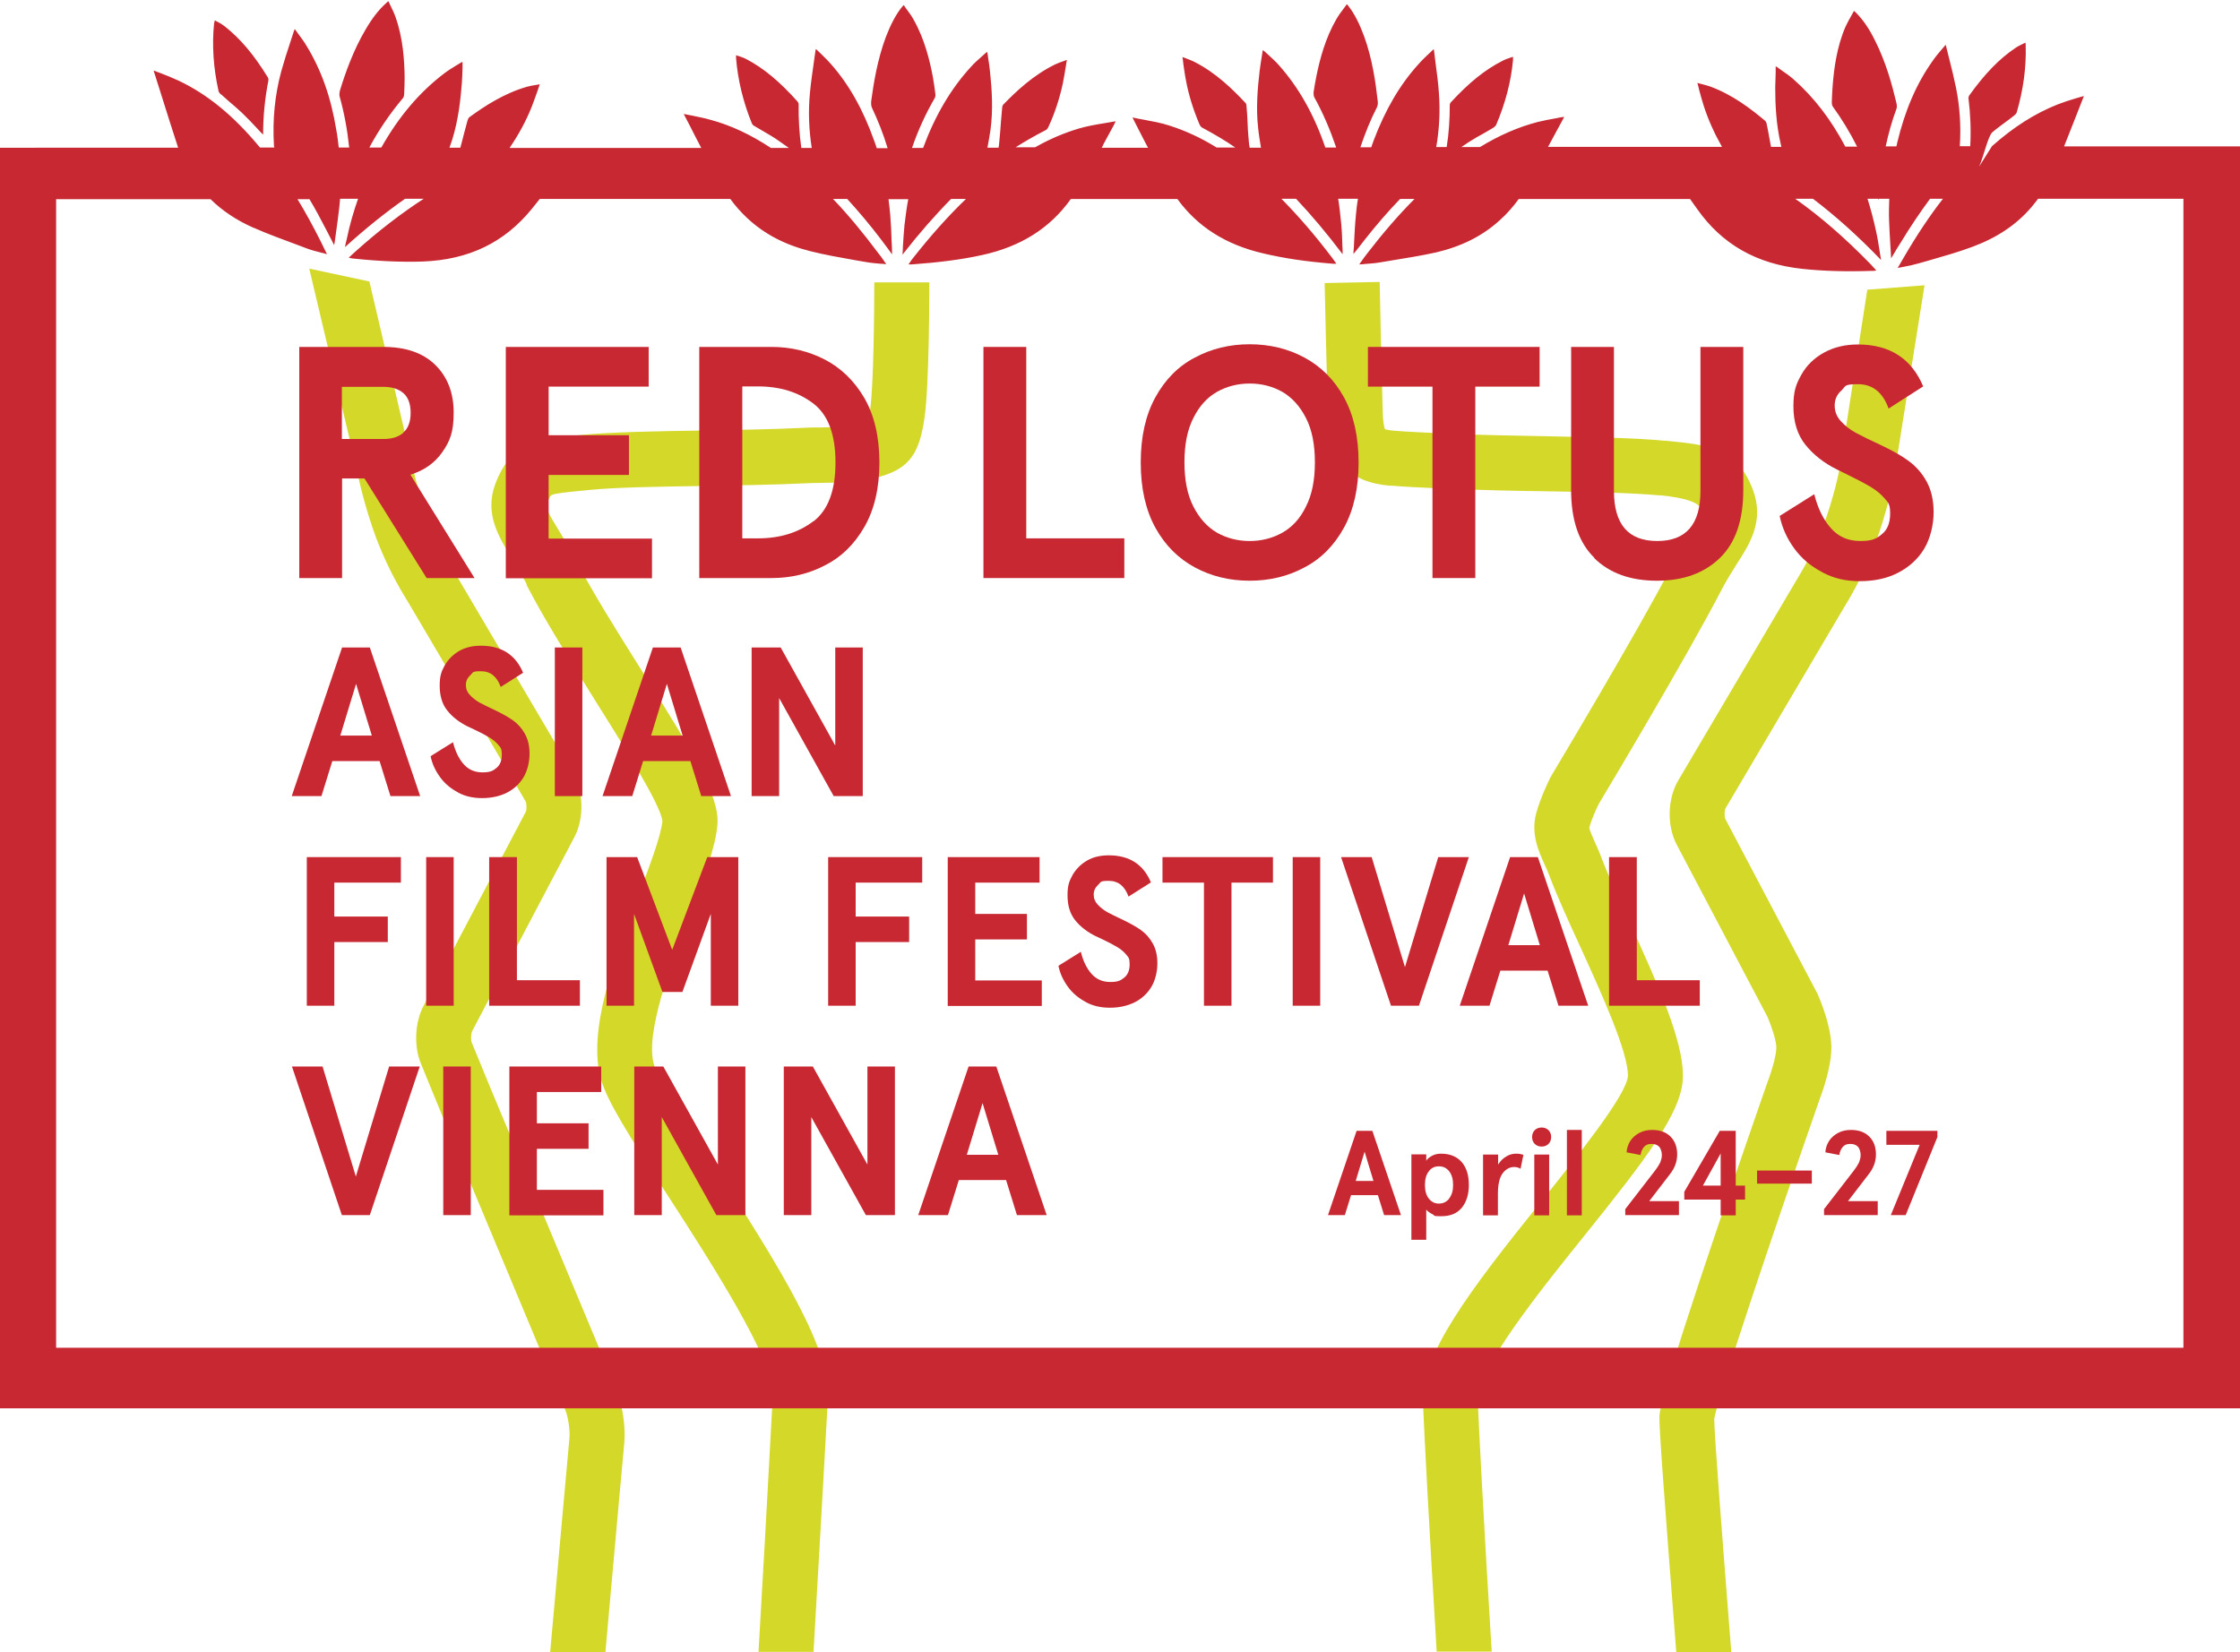 <?xml version="1.0" encoding="UTF-8"?>
<svg xmlns="http://www.w3.org/2000/svg" version="1.1" viewBox="0 0 1009.7 744.8">
  <!-- Generator: Adobe Illustrator 28.6.0, SVG Export Plug-In . SVG Version: 1.2.0 Build 709)  -->
  <g>
    <g id="Ebene_6">
      <g>
        <path d="M780.4,744.8c-3.8-48.1-7.7-98.4-7.7-105.2,1.7-9.8,25.5-81,47.4-143.7,1.1-2.9,5.5-14.7,5.4-24-.1-9.6-5.2-21.5-6.2-23.8l-41.6-78.9c-.5-1-.4-3.8.1-4.8l53.2-90.2c1.2-1.9,8.4-13.5,13.8-27.7,6.1-16.3,8.7-30.2,8.8-30.8l13.9-87.1-25.8,2-12.5,80.8c-.3,1.4-2.6,13.1-7.6,26.4-4.7,12.6-11.5,23.1-11.5,23.2l-53.6,90.8c-4.9,8.3-5.2,20.5-.7,29l41,77.8c1.6,3.8,3.9,10.4,3.9,13.7,0,3.5-2.2,10.9-3.7,14.8l-.2.5c-18,51.7-48.4,140.1-48.8,150.8-.2,5.2,2.3,38.3,7.6,106.5h24.9Z" fill="#d3d829"/>
        <path d="M626.6,218.9c7.1.6,14.1.9,21,1.2l5.3.2c14.8.7,30.4,1,45.4,1.2,19.3.3,37.6.7,49.6,1.8h.7q16.6,1.7,18.3,6.2c.7,1.9.4,3.1-4.9,11.3-2.3,3.7-5.3,8.2-8.1,13.7-15.3,29.7-54.5,95-54.9,95.7l-.4.8c-.4.9-4.4,8.9-6.2,15.9-2.4,9.1,1.2,17,4,23.2.8,1.7,1.5,3.2,2,4.7,3.7,9.7,8.7,20.7,14.1,32.4,9.5,20.9,21.4,47,21.3,57.8-.3,8.4-23.5,37.2-38.8,56.3-32.9,40.9-54.4,69.4-53.6,90.8.5,12.4,2.7,54.7,6.2,112.5h24.8c-3.6-58.3-5.8-101-6.3-113.4-.5-13.8,28.8-50.2,48.2-74.3,27.3-34,44.1-55.6,44.3-71.5.2-16.3-11.3-41.6-23.5-68.4-5.2-11.4-10.1-22.1-13.5-31-.8-2.2-1.8-4.3-2.6-6.1-1-2.3-2.6-5.8-2.6-6.8.9-3.6,3.2-8.5,4.2-10.6,3.8-6.3,40.2-67.2,55.4-96.6,2.3-4.5,4.7-8.1,6.9-11.7,5.9-9.1,12.5-19.5,7.2-33.5-7.2-18.9-19.9-20.1-39.1-22h-.7c-13-1.3-31.7-1.6-51.5-2-14.9-.3-30.3-.5-44.7-1.2l-5.4-.2c-6.6-.3-13.4-.6-20-1.1-2.7-.2-3.9-.6-4.4-.7-.3-.7-.9-2.7-1-7.6-.5-14.3-1.4-58.4-1.4-58.8l-24.8.5c0,1.8,1,44.6,1.5,59.1.7,21,9.1,30.7,28.2,32.3Z" fill="#d3d829"/>
        <path d="M237.3,263.6c8.1,15.7,19.7,34.1,30.8,51.9,11.8,18.8,29.6,47,30.5,54.6-.6,6.6-5.8,20.4-10.9,33.8-10.7,28.3-22.9,60.3-16.9,82.4,2.7,9.8,12.6,25.5,30.1,52.5,18.2,28.1,48.5,75.1,47.5,89.9-.3,4.7-.8,14.4-1.6,29-1.1,21-2.8,51-4.9,87h24.8c2.1-35.4,3.7-65,4.9-85.7.8-14,1.3-24.1,1.6-28.7,1.4-21.4-20.4-57.1-51.5-105.1-11.8-18.3-25.2-39-27-45.5-3.9-14.3,7.7-44.8,16.2-67.1,6.3-16.6,11.8-31,12.5-41.1.9-12.8-11.1-32.6-34.2-69.3-10.9-17.3-22.2-35.3-29.8-50-2.7-5.2-5.3-9.5-7.6-13.2-4.6-7.5-6-10.2-5.3-11.9.6-1.7,1.5-3.6,2.1-3.9,1.9-.9,6.9-1.3,12.6-1.9,1.3-.1,2.7-.2,4.2-.4,12-1.2,30.9-1.5,50.9-1.8,15.6-.3,31.7-.5,46.5-1.2,2.4-.1,4.9-.2,7.5-.2,6.4-.1,12.9-.2,19.8-1.4,19.7-3.3,24.1-11.2,26.6-27.7,2.2-14.9,2.2-56.6,2.2-61.3h-24.8c0,12.3-.3,46.6-1.9,57.6-.2,1.4-.6,4.2-1,5.7-.8.3-2.4.7-5.1,1.1-5,.8-10.4.9-16.1,1-2.7,0-5.5,0-8.3.2-14.5.7-30.4.9-45.8,1.2-20.5.3-39.9.7-52.8,1.9-1.4.1-2.8.3-4.1.4-15.9,1.5-28.5,2.6-35.7,21.7-5,13.3,1.3,23.6,7.4,33.6,2.2,3.6,4.4,7.2,6.7,11.6Z" fill="#d3d829"/>
        <path d="M169.9,243.3c5.3,14.2,12.6,25.8,13.8,27.7l53.2,90.2c.5,1,.6,3.8.1,4.8l-46.1,87.5c-3.9,7.5-4.4,18.1-1.2,25.9l8.8,21.5,56.3,134.7c1.3,3.1,2.2,9.3,1.9,12.6-.3,3.8-4.4,47.8-8.7,96.6h24.9c4.4-49.4,8.4-93.4,8.5-94.3.7-7.4-.9-17.6-3.7-24.5l-56.3-134.7-8.8-21.4c-.4-1.1-.3-3.9.2-5l46.1-87.5c4.5-8.5,4.2-20.7-.7-29l-53.3-90.4-.3-.4c0-.1-6.8-10.6-11.5-23.2-5.3-14.1-7.6-26.4-7.6-26.5l-19-81-27.1-5.8,21.7,91.7c.4,2.3,3.1,15.3,8.7,30.4Z" fill="#d3d829"/>
      </g>
      <g>
        <rect x="122.9" y="155.2" width="770" height="412.8" fill="none"/>
        <path d="M172.8,156.4c10.1,0,17.9,2.7,23.4,8.1,5.5,5.4,8.3,12.6,8.3,21.5s-1.7,12.9-5.1,17.8c-3.4,4.9-8.2,8.3-14.4,10.2l28.9,46.6h-21.6l-28-44.9h-10.1v44.9h-19.3v-104.2h38ZM181.8,195c2.2-1.9,3.3-4.9,3.3-8.9s-1.1-7-3.3-8.9c-2.2-1.9-5.2-2.8-8.9-2.8h-18.8v23.5h18.8c3.8,0,6.7-.9,8.9-2.8Z" fill="#c82832"/>
        <path d="M228,156.4h64.4v17.9h-45.1v21.9h36.2v17.9h-36.2v28.7h46.6v17.9h-65.9v-104.2Z" fill="#c82832"/>
        <path d="M347.8,156.4c8.6,0,16.6,1.9,24,5.7,7.3,3.8,13.3,9.6,17.8,17.3,4.5,7.8,6.8,17.5,6.8,29.1s-2.3,21.3-6.8,29.1c-4.5,7.8-10.4,13.6-17.8,17.3-7.3,3.8-15.3,5.7-24,5.7h-32.6v-104.2h32.6ZM366.6,235.1c6.7-5.1,10-14,10-26.6s-3.3-21.5-10-26.6c-6.7-5.1-15-7.7-24.9-7.7h-7.1v68.5h7.1c9.9,0,18.2-2.6,24.9-7.7Z" fill="#c82832"/>
        <path d="M443.3,156.4h19.3v86.3h44.2v17.9h-63.5v-104.2Z" fill="#c82832"/>
        <path d="M538.6,255.8c-7.4-4-13.4-9.9-17.8-17.9-4.4-8-6.6-17.8-6.6-29.4s2.2-21.4,6.6-29.4c4.4-8,10.3-14,17.8-17.9,7.4-4,15.7-6,24.7-6s17.3,2,24.7,6c7.4,4,13.4,9.9,17.8,17.9,4.4,8,6.6,17.8,6.6,29.4s-2.2,21.4-6.6,29.4c-4.4,8-10.3,14-17.8,17.9-7.4,4-15.7,6-24.7,6s-17.3-2-24.7-6ZM578.1,240.1c4.4-2.5,8-6.4,10.6-11.8,2.7-5.3,4-11.9,4-19.9s-1.3-14.6-4-19.9c-2.7-5.3-6.2-9.2-10.6-11.8-4.4-2.5-9.4-3.8-14.8-3.8s-10.4,1.3-14.8,3.8c-4.4,2.5-8,6.5-10.6,11.8-2.7,5.3-4,11.9-4,19.9s1.3,14.6,4,19.9c2.7,5.3,6.2,9.2,10.6,11.8,4.4,2.5,9.4,3.8,14.8,3.8s10.4-1.3,14.8-3.8Z" fill="#c82832"/>
        <path d="M645.6,174.3h-29v-17.9h77.4v17.9h-29v86.3h-19.3v-86.3Z" fill="#c82832"/>
        <path d="M718.7,251.5c-7-6.8-10.5-17-10.5-30.5v-64.6h19.3v64.9c0,15.1,6.5,22.6,19.5,22.6s19.5-7.5,19.5-22.6v-64.9h19.3v64.6c0,13.5-3.5,23.7-10.5,30.5-7,6.8-16.4,10.3-28.4,10.3s-21.4-3.4-28.4-10.3Z" fill="#c82832"/>
        <path d="M821.3,257.9c-5-2.6-9.2-6.1-12.5-10.6-3.3-4.5-5.5-9.4-6.6-14.7l15.6-9.8c1.6,6.4,4.1,11.5,7.5,15.3,3.4,3.9,7.8,5.8,13.2,5.8s7.3-1,9.8-3.1c2.5-2,3.7-5.1,3.7-9.3s-.8-4.9-2.5-6.8c-1.7-2-3.8-3.7-6.3-5.2-2.5-1.5-6.1-3.4-10.8-5.7l-4.3-2.1c-6-3-10.7-6.7-14.3-11.2-3.6-4.5-5.4-10.3-5.4-17.3s1.2-10,3.6-14.3c2.4-4.3,5.9-7.6,10.3-10,4.4-2.4,9.5-3.6,15.1-3.6,14.4,0,24.2,6.3,29.5,18.9l-15.6,10c-2.6-7.3-7.2-11-13.8-11s-5.4.9-7.4,2.8c-2.1,1.8-3.1,4.1-3.1,6.8s.9,5,2.8,7.1c1.8,2,4.1,3.8,6.7,5.2,2.6,1.4,6.4,3.3,11.4,5.6,4.9,2.3,9,4.6,12.3,7,3.3,2.4,6.1,5.5,8.2,9.3,2.1,3.8,3.2,8.5,3.2,13.9s-1.4,11.7-4.2,16.4c-2.8,4.7-6.8,8.3-11.8,10.9s-10.8,3.8-17.3,3.8-11.7-1.3-16.7-3.9Z" fill="#c82832"/>
        <path d="M154.3,291.9h12.4l22.7,67h-13.4l-4.9-15.8h-21.3l-4.9,15.8h-13.4l22.7-67ZM167.6,331.6l-7.1-23.3-7.1,23.3h14.2Z" fill="#c82832"/>
        <path d="M206.4,357.2c-3.2-1.7-5.9-3.9-8-6.8-2.1-2.9-3.6-6-4.3-9.5l10.1-6.3c1,4.1,2.6,7.4,4.8,9.9s5,3.7,8.5,3.7,4.7-.7,6.3-2c1.6-1.3,2.4-3.3,2.4-6s-.5-3.1-1.6-4.4c-1.1-1.3-2.4-2.4-4.1-3.4s-3.9-2.2-6.9-3.6l-2.8-1.3c-3.8-1.9-6.9-4.3-9.2-7.2-2.3-2.9-3.4-6.6-3.4-11.2s.8-6.4,2.3-9.2c1.6-2.7,3.8-4.9,6.6-6.5,2.8-1.6,6.1-2.3,9.7-2.3,9.3,0,15.6,4.1,19,12.2l-10.1,6.4c-1.7-4.7-4.6-7.1-8.9-7.1s-3.4.6-4.8,1.8c-1.3,1.2-2,2.6-2,4.4s.6,3.2,1.8,4.5c1.2,1.3,2.6,2.4,4.3,3.4,1.7.9,4.1,2.1,7.3,3.6,3.1,1.5,5.8,3,7.9,4.5,2.1,1.5,3.9,3.5,5.3,6,1.4,2.5,2.1,5.4,2.1,9s-.9,7.6-2.7,10.6c-1.8,3-4.4,5.4-7.6,7s-7,2.4-11.1,2.4-7.6-.8-10.8-2.5Z" fill="#c82832"/>
        <path d="M250.1,291.9h12.4v67h-12.4v-67Z" fill="#c82832"/>
        <path d="M294.4,291.9h12.4l22.7,67h-13.4l-4.9-15.8h-21.3l-4.9,15.8h-13.4l22.7-67ZM307.7,331.6l-7.1-23.3-7.1,23.3h14.2Z" fill="#c82832"/>
        <path d="M338.8,291.9h13.1l24.6,44.2v-44.2h12.4v67h-13.1l-24.6-44.2v44.2h-12.4v-67Z" fill="#c82832"/>
        <path d="M138.3,386.4h42.4v11.5h-30v15.3h24.1v11.5h-24.1v28.7h-12.4v-67Z" fill="#c82832"/>
        <path d="M192.1,386.4h12.4v67h-12.4v-67Z" fill="#c82832"/>
        <path d="M220.6,386.4h12.4v55.5h28.4v11.5h-40.9v-67Z" fill="#c82832"/>
        <path d="M273.2,386.4h14l15.8,41.8,15.8-41.8h14v67h-12.4v-41.4l-12.8,35.2h-9l-12.8-35.2v41.4h-12.4v-67Z" fill="#c82832"/>
        <path d="M373.3,386.4h42.4v11.5h-30v15.3h24.1v11.5h-24.1v28.7h-12.4v-67Z" fill="#c82832"/>
        <path d="M427.1,386.4h41.5v11.5h-29v14.1h23.3v11.5h-23.3v18.5h30v11.5h-42.4v-67Z" fill="#c82832"/>
        <path d="M489.4,451.7c-3.2-1.7-5.9-3.9-8-6.8-2.1-2.9-3.6-6-4.3-9.5l10.1-6.3c1,4.1,2.6,7.4,4.8,9.9s5,3.7,8.5,3.7,4.7-.7,6.3-2c1.6-1.3,2.4-3.3,2.4-6s-.5-3.1-1.6-4.4c-1.1-1.3-2.4-2.4-4.1-3.4s-3.9-2.2-6.9-3.6l-2.8-1.3c-3.8-1.9-6.9-4.3-9.2-7.2-2.3-2.9-3.4-6.6-3.4-11.2s.8-6.4,2.3-9.2c1.6-2.7,3.8-4.9,6.6-6.5,2.8-1.6,6.1-2.3,9.7-2.3,9.3,0,15.6,4.1,19,12.2l-10.1,6.4c-1.7-4.7-4.6-7.1-8.9-7.1s-3.4.6-4.8,1.8c-1.3,1.2-2,2.6-2,4.4s.6,3.2,1.8,4.5c1.2,1.3,2.6,2.4,4.3,3.4,1.7.9,4.1,2.1,7.3,3.6,3.1,1.5,5.8,3,7.9,4.5,2.1,1.5,3.9,3.5,5.3,6,1.4,2.5,2.1,5.4,2.1,9s-.9,7.6-2.7,10.6c-1.8,3-4.4,5.4-7.6,7-3.3,1.6-7,2.4-11.1,2.4s-7.6-.8-10.8-2.5Z" fill="#c82832"/>
        <path d="M542.7,397.9h-18.7v-11.5h49.8v11.5h-18.7v55.5h-12.4v-55.5Z" fill="#c82832"/>
        <path d="M582.7,386.4h12.4v67h-12.4v-67Z" fill="#c82832"/>
        <path d="M604.5,386.4h13.8l15,49.6,15-49.6h13.8l-22.5,67h-12.6l-22.5-67Z" fill="#c82832"/>
        <path d="M680.8,386.4h12.4l22.7,67h-13.4l-4.9-15.8h-21.3l-4.9,15.8h-13.4l22.7-67ZM694.1,426.1l-7.1-23.3-7.1,23.3h14.2Z" fill="#c82832"/>
        <path d="M725.4,386.4h12.4v55.5h28.4v11.5h-40.9v-67Z" fill="#c82832"/>
        <path d="M131.6,480.8h13.8l15,49.6,15-49.6h13.8l-22.5,67h-12.6l-22.5-67Z" fill="#c82832"/>
        <path d="M199.8,480.8h12.4v67h-12.4v-67Z" fill="#c82832"/>
        <path d="M229.5,480.8h41.5v11.5h-29v14.1h23.3v11.5h-23.3v18.5h30v11.5h-42.4v-67Z" fill="#c82832"/>
        <path d="M285.9,480.8h13.1l24.6,44.2v-44.2h12.4v67h-13.1l-24.6-44.2v44.2h-12.4v-67Z" fill="#c82832"/>
        <path d="M353.3,480.8h13.1l24.6,44.2v-44.2h12.4v67h-13.1l-24.6-44.2v44.2h-12.4v-67Z" fill="#c82832"/>
        <path d="M436.7,480.8h12.4l22.7,67h-13.4l-4.9-15.8h-21.3l-4.9,15.8h-13.4l22.7-67ZM450,520.6l-7.1-23.3-7.1,23.3h14.2Z" fill="#c82832"/>
        <path d="M611.5,509.8h7.1l12.9,38h-7.6l-2.8-9h-12.1l-2.8,9h-7.6l12.9-38ZM619.1,532.4l-4-13.2-4,13.2h8Z" fill="#c82832"/>
        <path d="M642.9,520.5v2.8c.4-.8,1.3-1.5,2.5-2.2,1.2-.7,2.6-1,4.2-1,4,0,7.1,1.3,9.3,3.8,2.2,2.6,3.2,6,3.2,10.3s-1.1,7.7-3.2,10.3c-2.2,2.6-5.2,3.8-9.3,3.8s-2.6-.3-3.9-.9c-1.2-.6-2.2-1.3-2.8-2.1v13.6h-6.7v-38.5h6.7ZM653.2,540.3c1.2-1.5,1.8-3.5,1.8-6.1s-.6-4.7-1.8-6.2c-1.2-1.5-2.7-2.2-4.6-2.2s-3.4.7-4.5,2.2c-1.2,1.5-1.8,3.5-1.8,6.2s.6,4.7,1.8,6.2c1.2,1.5,2.7,2.2,4.5,2.2s3.4-.7,4.6-2.2Z" fill="#c82832"/>
        <path d="M675.3,520.5v4.5c1-1.6,2.2-2.8,3.6-3.6,1.4-.9,2.9-1.3,4.5-1.3s2.1.2,3.3.5l-1.3,6.3c-.8-.5-1.8-.8-2.8-.8-2.1,0-3.9,1-5.3,2.9-1.4,1.9-2.1,5-2.1,9.2v9.7h-6.7v-27.4h6.7Z" fill="#c82832"/>
        <path d="M691.8,515.7c-.8-.8-1.2-1.9-1.2-3.1s.4-2.3,1.2-3.1,1.9-1.2,3.1-1.2,2.3.4,3.1,1.2c.8.8,1.2,1.9,1.2,3.1s-.4,2.3-1.2,3.1c-.8.8-1.9,1.2-3.1,1.2s-2.3-.4-3.1-1.2ZM691.6,520.5h6.7v27.4h-6.7v-27.4Z" fill="#c82832"/>
        <path d="M706.3,509.4h6.7v38.5h-6.7v-38.5Z" fill="#c82832"/>
        <path d="M746.1,527.6c1.1-1.4,1.8-2.6,2.3-3.6.4-1.1.7-2.1.7-3.3s-.4-2.8-1.2-3.7c-.8-.9-2-1.3-3.5-1.3s-2.5.4-3.3,1.3-1.4,2.1-1.6,3.7l-6.3-1.2c.1-1.9.7-3.6,1.7-5.2,1-1.5,2.4-2.7,4.1-3.6,1.7-.9,3.6-1.3,5.7-1.3,3.6,0,6.3,1,8.3,3,2,2,3,4.7,3,8s-1.1,6.2-3.3,9l-9.3,12.1h13.4v6.3h-24.2v-2.7l13.6-17.6Z" fill="#c82832"/>
        <path d="M775.6,540.8h-16.4v-3.5l16-27.5h7.2v24.7h4.2v6.3h-4.2v7.1h-6.8v-7.1ZM775.6,534.5v-14.5l-8,14.5h8Z" fill="#c82832"/>
        <path d="M792,527.7h24.7v5.9h-24.7v-5.9Z" fill="#c82832"/>
        <path d="M835.7,527.6c1.1-1.4,1.8-2.6,2.3-3.6.4-1.1.7-2.1.7-3.3s-.4-2.8-1.2-3.7c-.8-.9-2-1.3-3.5-1.3s-2.5.4-3.3,1.3-1.4,2.1-1.6,3.7l-6.3-1.2c.1-1.9.7-3.6,1.7-5.2,1-1.5,2.4-2.7,4.1-3.6,1.7-.9,3.6-1.3,5.7-1.3,3.6,0,6.3,1,8.3,3,2,2,3,4.7,3,8s-1.1,6.2-3.3,9l-9.3,12.1h13.4v6.3h-24.2v-2.7l13.6-17.6Z" fill="#c82832"/>
        <path d="M865.2,516.1h-14.9v-6.3h23v2.8l-14.3,35.2h-6.7l13-31.7Z" fill="#c82832"/>
      </g>
    </g>
    <g id="Ebene_2">
      <path d="M930.4,66c1.7-4.2,3.3-8.3,4.9-12.4,1.3-3.4,2.7-6.8,4-10.2,0,0,0,0,0-.1h0c-1.2.3-2.3.7-3.5,1-2.7.8-5.5,1.7-8.1,2.7-10.4,4.1-20,10.2-29.8,18.9l-5.8,9.2c2-4.3,4-13.8,6-15.5,2-1.7,4.1-3.2,6.1-4.7,1.3-.9,2.5-1.9,3.8-2.9.6-.5,1-1,1.1-1.5,2.9-10,4.3-20.1,4-29.9,0-.4,0-.7-.1-1.1v-.3c-.4.2-.8.4-1.2.6-1.2.6-2.3,1.1-3.3,1.8-7.3,4.9-13.8,11.6-20.9,21.5-.2.3-.3.8-.3,1.1.9,7.3,1.2,14.5.8,21.7h-4.7c.6-9,0-17.8-1.7-26.3-.9-4.4-2-8.9-3.1-13.2-.5-1.9-.9-3.7-1.4-5.6,0-.2-.1-.3-.2-.6,0,0,0,0,0,0-.6.7-1.1,1.4-1.7,2-1.5,1.8-2.9,3.4-4.1,5.2-7.3,10.2-12.5,22.3-16,36.9-.1.6-.2,1.1-.4,1.7h-4.8c1.2-5.7,2.8-11.4,4.8-16.8.3-.7.3-1.8,0-2.9-1.9-8-4.7-18.3-9.6-28-2.7-5.5-5.5-9.5-8.7-12.7-.2-.2-.3-.3-.6-.5l-.2-.2c-.4.7-.8,1.4-1.1,2-1,1.7-1.9,3.4-2.7,5.1-4,9.2-5.2,19-5.8,26.5-.2,2.4-.3,4.9-.4,7.5,0,.7.1,1.6.5,2.1,4.1,5.7,7.7,11.6,10.9,18h-5.3c-6.5-12.3-14.2-22.3-23.4-30.4-1.6-1.4-3.4-2.7-5.2-3.9-.7-.5-1.5-1.1-2.2-1.6-.2-.1-.4-.2-.6-.3,0,0,0,0,0,0,0,.9,0,1.8,0,2.7,0,2.3-.2,4.5-.2,6.8,0,7.7.4,16.7,2.5,25.6,0,.4.2.8.3,1.2h-4.7c-.3-1.4-.5-2.9-.8-4.3-.3-1.9-.7-3.8-1.1-5.7,0-.4-.3-1.3-.7-1.7-6.3-5.3-14.8-11.9-25.1-15.6-1.2-.4-2.5-.7-3.9-1.1-.5-.1-1.1-.3-1.6-.4.3,1,.6,2.1.8,3.1.7,2.5,1.3,4.9,2.1,7.3,2,6.2,4.8,12.4,8.2,18.4h-78.4c.7-1.3,1.4-2.6,2.1-3.9,1.7-3.2,3.5-6.4,5.2-9.6,0,0,0,0,0,0h0c-1.2.1-2.4.3-3.6.6-2.8.5-5.6,1-8.4,1.7-8.8,2.3-17.3,6-26,11.3h-8.4c1.2-.8,2.4-1.6,3.6-2.4,2.2-1.4,4.5-2.7,6.7-3.9,1.4-.8,2.8-1.6,4.1-2.4.6-.4,1.1-.9,1.3-1.3,4.1-9.6,6.7-19.4,7.6-29.2,0-.4,0-.7,0-1.2v-.3c-.4.1-.8.3-1.2.4-1.2.4-2.4.8-3.5,1.4-7.9,4-15.1,9.8-23.4,18.8-.2.3-.4.7-.4,1.1,0,6.4-.4,12.8-1.4,19h-4.7c1.4-8.1,1.8-16.3,1.2-24.3-.3-4.5-.9-9.1-1.5-13.5-.2-1.9-.5-3.8-.7-5.7,0-.2,0-.3-.2-.6,0,0,0,0,0,0-.6.6-1.3,1.2-1.9,1.8-1.7,1.6-3.3,3.1-4.7,4.7-8.5,9.3-15.1,20.6-20.4,34.6-.4,1-.7,2-1.1,3.1h-4.9c2.1-6.2,4.5-12.3,7.5-18.1.3-.7.5-1.7.3-2.9-.9-8.1-2.4-18.8-6.1-29-2.1-5.7-4.3-10.1-7.1-13.7-.1-.2-.3-.4-.5-.6,0,0-.1-.1-.2-.2-.5.6-.9,1.3-1.4,1.9-1.2,1.6-2.3,3.1-3.3,4.8-5,8.6-7.5,18.2-9,25.6-.5,2.4-.9,4.9-1.3,7.4,0,.6,0,1.6.3,2.2,4,7.2,7.2,14.8,9.9,22.7h-4.9c-5.1-14.9-12-27.1-21-37.2-1.4-1.6-3.1-3.1-4.6-4.5-.7-.6-1.3-1.2-2-1.8-.1-.1-.3-.2-.6-.4h0c-.1.9-.3,1.8-.4,2.6-.4,2.3-.7,4.5-1,6.7-.9,7.6-1.7,16.7-.7,25.7.3,3,.8,6,1.3,9h-5.1c-.2-1-.3-2-.4-3-.3-3.2-.5-6.4-.6-9.6-.1-1.9-.2-3.9-.4-5.8,0-.4,0-1.4-.5-1.8-5.6-6-13.3-13.6-23-18.5-1.1-.6-2.4-1-3.8-1.6-.5-.2-1-.4-1.6-.6.2,1.1.3,2.1.4,3.1.4,2.6.7,5.1,1.2,7.5,1.2,6.6,3.3,13.2,6.1,19.8.3.7.8,1.3,1.3,1.5,5.2,2.8,10.2,5.7,14.8,8.9h-8.4c-7.1-4.4-14.1-7.6-21.3-9.9-3.7-1.2-7.6-1.9-11.3-2.6-1.7-.3-3.4-.6-5.1-1,0,0-.1,0-.2,0l.2.4c.3.6.6,1.2.9,1.8,1.4,2.7,2.8,5.4,4.2,8.2.6,1.1,1.1,2.2,1.7,3.2h-20.9c.3-.5.6-1,.8-1.6,1.5-2.7,2.9-5.4,4.4-8.1.3-.6.6-1.1.9-1.8,0-.1.1-.2.2-.4,0,0-.2,0-.2,0-1.7.3-3.4.6-5.2.9-3.8.6-7.7,1.3-11.4,2.4-6.6,2-13,4.7-19.5,8.4h-8.8c4.3-2.7,8.8-5.3,13.5-7.7.5-.2,1-.8,1.3-1.5,3-6.5,5.1-13.1,6.5-19.7.5-2.4.9-4.9,1.3-7.4.2-1,.3-2,.5-3.1-.6.2-1.1.4-1.6.6-1.4.5-2.6.9-3.8,1.5-9.8,4.8-17.6,12.2-23.3,18.1-.4.4-.5,1.4-.5,1.8-.2,1.9-.3,3.9-.5,5.8-.2,3.1-.5,6.4-.8,9.6,0,.7-.2,1.5-.3,2.2h-5c.5-2.7,1-5.5,1.4-8.2,1.2-9.1.6-18.1-.2-25.7-.2-2.2-.5-4.4-.9-6.7-.1-.9-.2-1.7-.4-2.6h0c-.3.2-.5.3-.6.4-.7.6-1.3,1.2-2,1.8-1.6,1.4-3.3,2.9-4.7,4.5-9.1,9.9-16.2,22-21.6,36.6h-5c2.7-7.9,6.1-15.3,10.2-22.4.4-.6.4-1.5.3-2.2-.3-2.5-.7-5-1.1-7.4-1.4-7.4-3.7-17-8.6-25.7-.9-1.7-2-3.2-3.2-4.8-.4-.6-.9-1.2-1.3-1.9,0,0-.1.1-.2.2-.2.2-.4.4-.6.6-2.8,3.5-5.1,7.9-7.3,13.6-3.8,10.2-5.5,20.8-6.6,28.9-.1,1.1,0,2.2.3,2.9,2.8,5.9,5.2,12,7.1,18.3h-4.9c-.3-1.1-.7-2.1-1.1-3.2-5-14.1-11.4-25.6-19.8-35-1.4-1.6-3-3.1-4.6-4.7-.6-.6-1.3-1.2-1.9-1.8,0,0,0,0,0,0-.1.3-.2.5-.2.6-.3,1.9-.5,3.8-.8,5.7-.6,4.4-1.3,8.9-1.7,13.4-.8,8.2-.5,16.6.8,24.9h-4.7c-.9-6.5-1.3-13.1-1.2-19.7,0-.4-.2-.8-.4-1.1-8.1-9.1-15.3-15.1-23.1-19.2-1.1-.6-2.2-1-3.5-1.4-.4-.1-.8-.3-1.2-.4,0,0,0,.2,0,.3,0,.4,0,.8,0,1.1.8,9.8,3.2,19.7,7.1,29.3.2.5.7,1,1.3,1.3,1.3.8,2.7,1.6,4.1,2.4,2.2,1.3,4.5,2.6,6.6,4.1,1.6,1.1,3.1,2.2,4.7,3.3h-8.1c-9.1-6-18-10.2-27.3-12.7-2.7-.8-5.6-1.3-8.3-1.9-1.2-.2-2.4-.5-3.6-.7h0c0,.1,0,.2,0,.2,1.7,3.2,3.4,6.5,5,9.7.9,1.8,1.9,3.6,2.8,5.4h-86.4c0,0,.2-.2.2-.3,4-5.9,7.3-12,9.8-18.3.9-2.3,1.7-4.6,2.6-7.1.3-1,.7-2,1-3-.6.1-1.1.2-1.7.3-1.5.2-2.8.5-4,.8-10.5,3-19.4,8.9-26.1,13.8-.4.3-.7,1.3-.8,1.6-.5,1.9-1,3.7-1.5,5.6-.5,2.1-1.1,4.3-1.7,6.5h-4.9c.4-1.3.9-2.5,1.3-3.8,2.7-8.7,3.7-17.7,4.3-25.4.2-2.2.2-4.4.3-6.8,0-.9,0-1.8,0-2.7,0,0,0,0,0,0-.3.1-.5.2-.7.3-.8.5-1.5,1-2.3,1.4-1.8,1.1-3.7,2.3-5.4,3.6-11,8.4-20.3,19.3-28.2,33.3h-5.4c4.3-8,9.3-15.3,15-22.1.5-.5.7-1.4.7-2.1.1-2.5.2-5.1.2-7.5-.1-7.5-.7-17.4-4-26.8-.6-1.8-1.4-3.5-2.3-5.3-.3-.7-.7-1.4-1-2.1h-.2c-.3.4-.5.5-.6.6-3.4,3-6.4,6.8-9.5,12.1-5.5,9.3-9.1,19.5-11.5,27.3-.3,1.1-.4,2.2-.2,2.9,2.1,7.5,3.5,15.2,4.3,23h-4.7c-.3-2.6-.6-5.3-1.1-7.9-2.4-14.8-6.8-27.1-13.4-37.9-1.1-1.9-2.4-3.6-3.8-5.5-.5-.7-1-1.4-1.5-2.1,0,0,0,0,0,0-.1.3-.2.4-.3.6-.6,1.8-1.2,3.7-1.8,5.5-1.4,4.2-2.8,8.6-4,12.9-2.9,10.7-4,21.9-3.3,33.5,0,.3,0,.6.2.9h-6.5c-.2-.2-.4-.5-.6-.7-11.7-14-23.2-23.3-36-29.4-2.6-1.2-5.3-2.3-7.9-3.3-1.1-.4-2.3-.9-3.4-1.3h0c0,.1,0,.1,0,.2,1.1,3.5,2.2,6.9,3.3,10.4,2.5,8,5.1,16.2,7.7,24.2H0v568.3h1009.7V66h-79.3ZM114.4,102.7c6.3,2.8,13,5.2,19.4,7.6l4.5,1.7c2.1.8,4.2,1.3,6.5,1.9.8.2,1.7.4,2.6.7-.2-.5-.5-1-.7-1.4-.7-1.4-1.4-2.8-2.1-4.3-3.4-6.8-6.9-13.2-10.5-19.1h5.4c2.5,4.2,4.9,8.6,7.3,13.3.9,1.8,1.9,3.7,2.9,5.6l.9,1.8c0-.3.1-.6.2-.9.2-1.7.5-3.3.7-5,.5-3.8,1.1-7.8,1.5-11.7.1-1.1.2-2.2.3-3.3h8.1c-1,2.8-1.9,5.7-2.8,8.8-.9,3.1-1.6,6.1-2.3,9.4-.3,1.2-.6,2.4-.8,3.6,9.5-8.6,18.4-15.7,27.1-21.8h8.4c-10,6.5-20.2,14.3-30.8,23.8-.8.7-1.5,1.4-2.4,2.2-.2.2-.4.4-.6.6h.1c.5.1.9.2,1.4.3,12.4,1.3,22.5,1.7,31.9,1.4,20.8-.8,36.8-8.6,49.1-23.7,1.2-1.5,2.4-3,3.6-4.5h85.9c2.1,2.9,4.6,5.8,7.6,8.6,7.6,7.1,16.8,12,28.3,14.9,6.7,1.7,13.7,2.9,20.4,4.1l4.7.8c2.2.4,4.4.6,6.7.8.9,0,1.7.1,2.6.2-.3-.4-.6-.9-.9-1.3-.9-1.3-1.8-2.6-2.8-3.8-6.8-9.1-13.5-17.2-20.3-24.3h6.4c5.1,5.6,10.2,11.6,15.2,18.2,1.2,1.6,2.5,3.3,3.8,5.1.4.6.8,1.1,1.2,1.7,0-.3,0-.6,0-.9,0-1.7-.1-3.3-.2-5-.1-3.9-.3-7.8-.6-11.7-.2-2.4-.5-4.8-.8-7.3h8.9c-.7,3.7-1.2,7.6-1.7,11.7-.3,3.2-.5,6.3-.7,9.6,0,1.2-.1,2.5-.2,3.7,7.5-9.6,14.7-17.8,21.9-25.1h6.7c-7.8,7.5-15.6,16.2-23.5,26.2-.7.8-1.3,1.7-1.9,2.6l-.5.7s0,0,.1,0c.5,0,1,0,1.4,0,12.4-.9,22.5-2.2,31.6-4.2,17.5-3.8,30.7-12.1,40.1-25.3h48c9.1,12.5,21.8,20.6,38.6,24.5,9.2,2.2,19.2,3.7,31.6,4.7.4,0,.9,0,1.4,0h.1l-.5-.7c-.6-.9-1.3-1.8-1.9-2.6-7.5-9.9-15-18.5-22.4-26h6.6c6.9,7.3,13.8,15.5,21,25,0-1.3,0-2.5-.1-3.7-.1-3.3-.2-6.5-.5-9.7-.4-4-.8-7.9-1.4-11.6h8.9c-.4,2.4-.7,4.8-.9,7.3-.4,3.9-.6,7.9-.8,11.7,0,1.7-.2,3.3-.3,5,0,.3,0,.5,0,.9.4-.5.8-1.1,1.3-1.6,1.4-1.7,2.6-3.4,3.9-5,5.2-6.6,10.4-12.6,15.8-18.2h6.5c-7.1,7.1-14.1,15.2-21.2,24.4-1,1.3-1.9,2.5-2.8,3.8-.3.4-.6.8-.9,1.3.9,0,1.8-.1,2.6-.2,2.3-.2,4.5-.3,6.7-.7l4.8-.8c6.7-1.1,13.7-2.2,20.5-3.7,11.5-2.7,20.9-7.4,28.6-14.4,3.5-3.1,6.3-6.4,8.7-9.7h77.2c1.1,1.5,2.1,3,3.2,4.5,11.2,15.9,26.7,24.8,47.4,27,9.3,1,19.5,1.3,31.9.9.4,0,.9,0,1.4-.2,0,0,0,0,.1,0-.2-.2-.4-.4-.6-.6-.7-.8-1.5-1.6-2.2-2.4-11.6-11.9-22.7-21.5-33.8-29.3h8c10,7.6,20,16.5,30.7,27.6-.2-1.2-.4-2.5-.6-3.7-.5-3.3-1-6.4-1.7-9.5-1.1-5.1-2.4-9.9-3.8-14.4h4.9c0,.2.1.4.2.6,0-.2,0-.4,0-.6h4.7c-.1,3.1-.2,6.2-.1,9.3.1,3.9.4,7.9.6,11.7.1,1.7.2,3.3.3,5,0,.3,0,.5,0,.9.4-.6.7-1.2,1.1-1.8,1.1-1.9,2.2-3.7,3.3-5.4,4.3-7.1,8.7-13.6,13.2-19.7h5.8c-5.9,7.6-11.6,16.1-17.2,25.7-.8,1.4-1.6,2.7-2.4,4.1-.3.5-.5.9-.8,1.4.9-.2,1.7-.3,2.6-.5,2.3-.4,4.5-.9,6.6-1.5l4.6-1.3c6.6-1.9,13.4-3.8,19.8-6.2,11.1-4.1,19.8-9.9,26.6-17.8,1.1-1.3,2.1-2.6,3.1-3.9h65.5v518H25.3V89.8h69.6c5.3,5.2,11.7,9.5,19.4,12.9Z" fill="#c82832"/>
      <path d="M99.6,42.5c1.2,1.1,2.4,2.1,3.6,3.2,2,1.7,4,3.4,5.9,5.2,2.4,2.3,4.8,4.8,7,7.2.8.9,1.6,1.7,2.5,2.6,0-8.1.8-16.4,2.4-24.5,0-.4,0-.8-.2-1.2-6.5-10.6-12.6-17.7-19.6-23.2-1-.8-2-1.4-3.2-2-.4-.2-.8-.4-1.2-.7v.3c-.1.4-.2.8-.3,1.1-1,9.9-.3,20.2,2,30.5.1.5.5,1.1,1.1,1.6Z" fill="#c82832"/>
    </g>
  </g>
</svg>